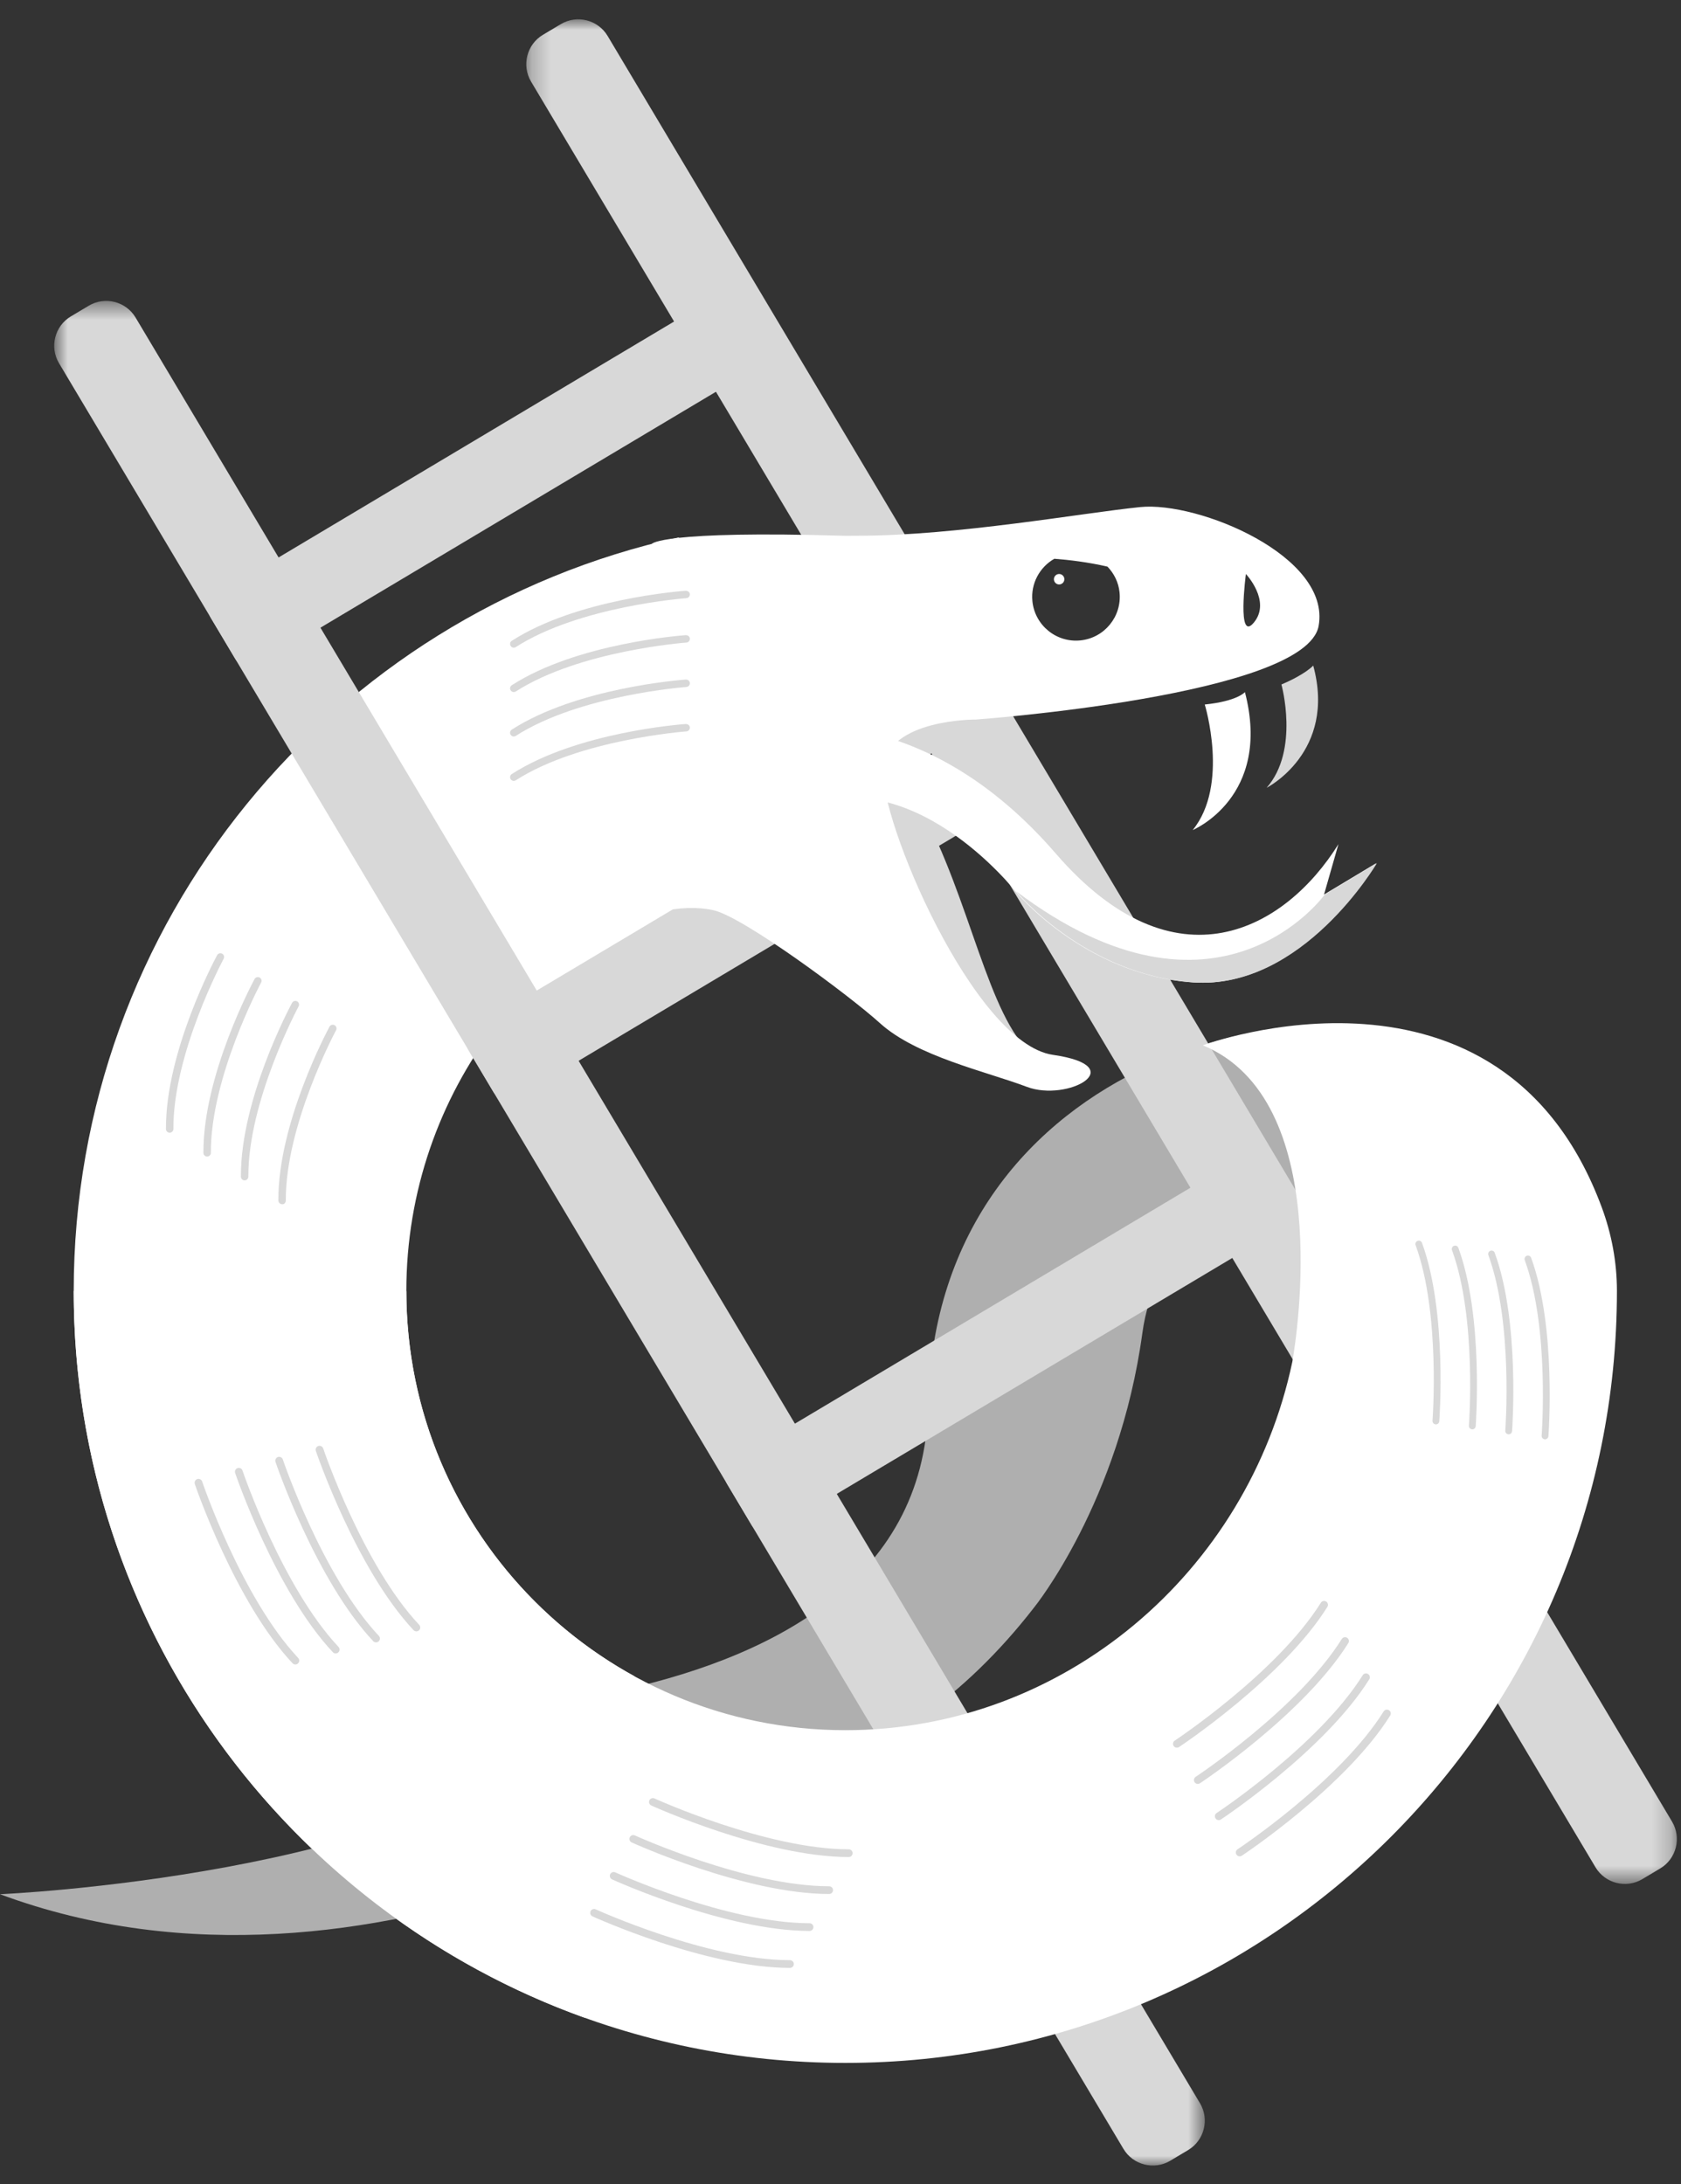 <?xml version="1.0" encoding="UTF-8"?>
<svg width="87px" height="113px" viewBox="0 0 87 113" version="1.1" xmlns="http://www.w3.org/2000/svg" xmlns:xlink="http://www.w3.org/1999/xlink">
    <rect x="0" y="0" width="87" height="113" fill="#333333" stroke="none"/>
    <!-- Generator: Sketch 52.2 (67145) - http://www.bohemiancoding.com/sketch -->
    <title>snake</title>
    <desc>Created with Sketch.</desc>
    <defs>
        <polygon id="path-1" points="0.805 0.529 60.354 0.529 60.354 97 0.805 97"></polygon>
        <polygon id="path-3" points="0.238 0.96 59.786 0.96 59.786 97.431 0.238 97.431"></polygon>
    </defs>
    <g id="snake" stroke="none" stroke-width="1" fill="none" fill-rule="evenodd">
        <g>
            <path d="M24.456,47.293 C24.456,47.293 27.977,54.109 28.651,53.96 C29.325,53.81 31.422,52.536 32.545,52.087 C33.669,51.638 36.361,47.599 35.727,47.147 C35.093,46.694 32.321,44.125 31.797,44.137 C31.271,44.147 24.456,47.293 24.456,47.293" id="Fill-1" fill="#FFFFFF"></path>
            <path d="M32.816,86.716 C25.791,82.853 21.03,75.38 21.03,66.795 C21.03,56.476 27.913,47.768 37.337,44.999 L35.131,27.804 C17.22,31.745 3.815,47.7 3.815,66.795 C3.815,84.127 14.855,98.88 30.287,104.404" id="Fill-3" fill="#FFFFFF"></path>
            <path d="M52.343,37.066 C52.343,37.066 45.707,37.782 48.104,42.688 C50.501,47.593 51.396,53.485 53.88,54.858 C56.364,56.231 53.722,56.058 53.61,55.946 C53.497,55.834 44.696,48.793 44.546,48.53 C44.396,48.268 41.738,38.086 42.524,37.596 C43.31,37.107 45.257,36.489 45.52,36.48 C45.781,36.47 52.343,37.066 52.343,37.066" id="Fill-5" fill="#D8D8D8"></path>
            <path d="M81.951,65.527 C81.951,65.527 83.817,59.364 76.327,54.733 C68.837,50.102 48.411,54.378 48.038,72.746 C47.666,91.114 15.287,88.652 15.287,88.652 C15.287,88.652 38.75,102.244 53.531,83.152 C53.531,83.152 57.926,77.734 59.124,68.962 C60.322,60.19 71.699,60.809 69.756,71.25 C67.812,81.69 74.704,80.142 74.704,80.142 L81.951,65.527 Z" id="Fill-7" fill="#AFAFAF"></path>
            <g id="Group-11" transform="translate(2, 15.04)">
                <mask id="mask-2" fill="white">
                    <use xlink:href="#path-1"></use>
                </mask>
                <g id="Clip-10"></g>
                <path d="M59.495,96.198 L58.565,96.753 C57.73,97.25 56.642,96.974 56.145,96.14 L1.054,3.751 C0.555,2.917 0.832,1.828 1.665,1.331 L2.595,0.776 C3.429,0.279 4.518,0.554 5.016,1.388 L60.106,93.778 C60.603,94.611 60.328,95.701 59.495,96.198" id="Fill-9" fill="#D8D8D8" mask="url(#mask-2)"></path>
            </g>
            <g id="Group-14" transform="translate(27, 0.04)">
                <mask id="mask-4" fill="white">
                    <use xlink:href="#path-3"></use>
                </mask>
                <g id="Clip-13"></g>
                <path d="M58.926,96.629 L57.996,97.184 C57.162,97.681 56.073,97.405 55.576,96.571 L0.485,4.182 C-0.012,3.349 0.263,2.259 1.097,1.762 L2.027,1.208 C2.861,0.71 3.949,0.985 4.447,1.819 L59.538,94.209 C60.035,95.043 59.76,96.132 58.926,96.629" id="Fill-12" fill="#D8D8D8" mask="url(#mask-4)"></path>
            </g>
            <path d="M64.043,61.028 L65.305,63.144 C65.554,63.562 65.416,64.107 64.999,64.356 L40.104,79.201 C39.687,79.45 39.141,79.312 38.893,78.894 L37.631,76.778 C37.382,76.361 37.52,75.816 37.937,75.567 L62.832,60.722 C63.249,60.473 63.795,60.611 64.043,61.028" id="Fill-15" fill="#D8D8D8"></path>
            <path d="M50.682,38.621 L51.944,40.737 C52.193,41.154 52.055,41.699 51.637,41.948 L26.743,56.793 C26.325,57.042 25.78,56.904 25.531,56.487 L24.269,54.371 C24.02,53.953 24.158,53.408 24.576,53.159 L49.471,38.314 C49.888,38.065 50.433,38.203 50.682,38.621" id="Fill-17" fill="#D8D8D8"></path>
            <path d="M37.32,16.213 L38.583,18.329 C38.831,18.746 38.693,19.291 38.276,19.54 L13.381,34.386 C12.964,34.634 12.418,34.496 12.17,34.079 L10.908,31.963 C10.659,31.546 10.797,31 11.214,30.752 L36.109,15.906 C36.526,15.657 37.072,15.796 37.32,16.213" id="Fill-19" fill="#D8D8D8"></path>
            <path d="M62.352,36.45 C62.352,36.45 63.634,40.607 61.728,42.946 C61.728,42.946 65.842,41.24 64.431,35.808 C64.431,35.808 64.05,36.276 62.352,36.45" id="Fill-21" fill="#FFFFFF"></path>
            <path d="M66.32,35.414 C66.32,35.414 67.266,38.81 65.555,40.758 C65.555,40.758 69.186,38.919 67.966,34.435 C67.966,34.435 67.574,34.881 66.32,35.414" id="Fill-23" fill="#D8D8D8"></path>
            <path d="M53.431,36.486 C53.34,36.486 53.26,36.423 53.242,36.331 L52.974,34.989 C52.952,34.884 53.02,34.783 53.124,34.762 C53.228,34.741 53.33,34.809 53.351,34.914 L53.619,36.256 C53.64,36.36 53.573,36.462 53.468,36.482 C53.456,36.484 53.444,36.486 53.431,36.486" id="Fill-25" fill="#D8D8D8"></path>
            <path d="M51.401,36.673 C51.31,36.673 51.23,36.61 51.212,36.518 L50.944,35.176 C50.922,35.071 50.99,34.97 51.094,34.949 C51.197,34.928 51.3,34.995 51.321,35.101 L51.589,36.443 C51.61,36.547 51.543,36.649 51.438,36.669 C51.425,36.672 51.414,36.673 51.401,36.673" id="Fill-27" fill="#D8D8D8"></path>
            <path d="M49.413,36.943 C49.324,36.943 49.242,36.88 49.225,36.788 L48.956,35.446 C48.935,35.341 49.004,35.24 49.108,35.219 C49.209,35.199 49.313,35.266 49.334,35.371 L49.602,36.713 C49.623,36.817 49.556,36.919 49.452,36.939 C49.438,36.942 49.426,36.943 49.413,36.943" id="Fill-29" fill="#D8D8D8"></path>
            <path d="M55.578,36.272 C55.487,36.272 55.407,36.209 55.389,36.117 L55.12,34.775 C55.099,34.67 55.167,34.569 55.272,34.548 C55.374,34.527 55.477,34.595 55.498,34.7 L55.767,36.042 C55.788,36.146 55.721,36.248 55.615,36.268 C55.602,36.27 55.59,36.272 55.578,36.272" id="Fill-31" fill="#D8D8D8"></path>
            <path d="M57.705,35.971 C57.614,35.971 57.533,35.907 57.517,35.816 L57.248,34.474 C57.227,34.368 57.294,34.267 57.398,34.246 C57.501,34.225 57.605,34.294 57.626,34.398 L57.894,35.74 C57.914,35.844 57.847,35.947 57.742,35.967 C57.73,35.969 57.718,35.971 57.705,35.971" id="Fill-33" fill="#D8D8D8"></path>
            <path d="M59.831,35.669 C59.741,35.669 59.66,35.606 59.643,35.514 L59.414,34.371 C59.393,34.267 59.461,34.165 59.564,34.145 C59.67,34.123 59.771,34.191 59.791,34.296 L60.019,35.439 C60.041,35.543 59.974,35.645 59.869,35.665 C59.856,35.668 59.844,35.669 59.831,35.669" id="Fill-35" fill="#D8D8D8"></path>
            <path d="M61.924,35.193 C61.833,35.193 61.753,35.13 61.735,35.038 L61.539,34.059 C61.519,33.955 61.586,33.853 61.691,33.833 C61.797,33.816 61.897,33.88 61.917,33.984 L62.112,34.963 C62.133,35.067 62.066,35.169 61.961,35.19 C61.948,35.192 61.936,35.193 61.924,35.193" id="Fill-37" fill="#D8D8D8"></path>
            <path d="M63.993,34.609 C63.904,34.609 63.822,34.546 63.806,34.454 L63.656,33.705 C63.636,33.6 63.703,33.499 63.806,33.478 C63.913,33.46 64.013,33.526 64.034,33.63 L64.183,34.379 C64.204,34.482 64.136,34.585 64.031,34.605 C64.019,34.607 64.007,34.609 63.993,34.609" id="Fill-39" fill="#D8D8D8"></path>
            <path d="M65.63,34.052 C65.54,34.052 65.46,33.989 65.442,33.897 L65.332,33.354 C65.312,33.249 65.379,33.148 65.484,33.127 C65.587,33.107 65.689,33.173 65.71,33.278 L65.819,33.821 C65.84,33.925 65.773,34.027 65.668,34.047 C65.655,34.05 65.643,34.052 65.63,34.052" id="Fill-41" fill="#D8D8D8"></path>
            <path d="M66.96,33.443 C66.87,33.443 66.789,33.38 66.772,33.289 L66.696,32.914 C66.676,32.809 66.743,32.708 66.848,32.687 C66.953,32.665 67.054,32.734 67.074,32.838 L67.149,33.213 C67.17,33.317 67.103,33.419 66.998,33.439 C66.985,33.442 66.973,33.443 66.96,33.443" id="Fill-43" fill="#D8D8D8"></path>
            <path d="M55.086,29.968 C55.086,30.117 54.965,30.239 54.815,30.239 C54.666,30.239 54.545,30.117 54.545,29.968 C54.545,29.819 54.666,29.697 54.815,29.697 C54.965,29.697 55.086,29.819 55.086,29.968" id="Fill-45" fill="#FFFFFF"></path>
            <path d="M41.191,41.925 L40.896,37.654 C40.896,37.654 47.854,36.31 54.636,44.154 C60.852,51.344 66.543,48.058 69.271,43.675 L68.525,46.282 L71.224,44.66 C71.224,44.66 67.38,51.227 61.727,50.827 C56.074,50.428 52.549,46.109 52.549,46.109 C52.549,46.109 47.081,39.14 41.191,41.925" id="Fill-47" fill="#FFFFFF"></path>
            <path d="M52.586,46.108 C52.586,46.108 56.11,50.427 61.764,50.827 C67.417,51.226 71.261,44.66 71.261,44.66 L68.562,46.282 C68.562,46.282 63.047,53.998 52.586,46.108" id="Fill-49" fill="#D8D8D8"></path>
            <path d="M45.408,45.953 C45.313,45.953 45.221,45.903 45.173,45.814 C43.033,41.939 42.478,39.042 43.525,37.2 C44.523,35.444 46.586,35.357 46.673,35.354 C46.839,35.349 46.944,35.466 46.949,35.613 C46.955,35.762 46.839,35.885 46.69,35.89 C46.672,35.891 44.835,35.975 43.989,37.471 C43.058,39.116 43.631,41.911 45.642,45.555 C45.715,45.684 45.668,45.848 45.538,45.919 C45.497,45.942 45.452,45.953 45.408,45.953" id="Fill-51" fill="#D8D8D8"></path>
            <path d="M39.582,91.712 C39.582,91.712 19.375,105.193 0,98.003 C0,98.003 21.605,97.069 29.127,89.542 L39.582,91.712 Z" id="Fill-53" fill="#AFAFAF"></path>
            <path d="M64.901,32.201 C64.002,33.305 64.482,29.697 64.482,29.697 C64.482,29.697 65.801,31.097 64.901,32.201 M55.918,33.133 C54.672,33.26 53.559,32.353 53.432,31.108 C53.338,30.186 53.812,29.34 54.568,28.909 C55.324,28.967 56.311,29.084 57.317,29.316 C57.655,29.668 57.889,30.125 57.942,30.648 C58.069,31.893 57.163,33.006 55.918,33.133 M59.011,26.235 C56.005,26.542 49.541,27.707 44.479,27.718 C44.237,27.718 44.001,27.72 43.764,27.722 C43.759,27.722 43.755,27.722 43.75,27.722 C34.226,27.436 33.737,28.138 33.737,28.138 L33.865,28.341 C30.186,29.008 26.591,31.06 26.591,31.06 C26.591,31.06 28.224,50.643 30.577,48.885 C32.929,47.126 35.373,46.746 36.927,47.094 C38.482,47.441 43.993,51.531 45.531,52.927 C47.44,54.658 51.04,55.434 53.147,56.232 C55.254,57.03 58.608,55.17 54.497,54.576 C50.385,53.982 45.46,42.301 45.706,39.744 C45.951,37.187 50.512,37.228 50.512,37.228 C50.512,37.228 67.601,35.992 68.246,32.382 C68.89,28.771 62.018,25.929 59.011,26.235" id="Fill-55" fill="#FFFFFF"></path>
            <path d="M82.9,62.469 C77.672,48.367 62.254,54.082 62.254,54.082 C69.031,56.887 67.131,69.041 66.884,70.46 C64.583,81.36 55.037,89.516 43.75,89.516 C31.202,89.516 21.03,79.343 21.03,66.795 L3.815,66.795 C3.815,88.851 21.694,106.731 43.75,106.731 C65.805,106.731 83.684,88.851 83.684,66.795 L83.684,66.777 C83.683,65.308 83.411,63.846 82.9,62.469" id="Fill-57" fill="#FFFFFF"></path>
            <path d="M26.591,33.508 C26.528,33.508 26.466,33.477 26.429,33.42 C26.371,33.33 26.398,33.211 26.487,33.154 C29.862,30.983 35.268,30.58 35.496,30.564 C35.614,30.572 35.695,30.637 35.702,30.742 C35.71,30.849 35.629,30.941 35.524,30.948 C35.469,30.952 29.987,31.362 26.695,33.478 C26.663,33.498 26.627,33.508 26.591,33.508" id="Fill-59" fill="#D8D8D8"></path>
            <path d="M26.591,35.806 C26.528,35.806 26.466,35.775 26.429,35.718 C26.371,35.627 26.398,35.508 26.487,35.452 C29.862,33.281 35.268,32.877 35.496,32.861 C35.614,32.865 35.695,32.934 35.702,33.039 C35.71,33.147 35.629,33.239 35.524,33.245 C35.469,33.249 29.987,33.66 26.695,35.776 C26.663,35.795 26.627,35.806 26.591,35.806" id="Fill-61" fill="#D8D8D8"></path>
            <path d="M26.591,38.104 C26.528,38.104 26.466,38.072 26.429,38.015 C26.371,37.925 26.398,37.806 26.487,37.749 C29.862,35.579 35.268,35.175 35.496,35.159 C35.614,35.159 35.695,35.232 35.702,35.337 C35.71,35.444 35.629,35.536 35.524,35.543 C35.469,35.547 29.987,35.957 26.695,38.073 C26.663,38.093 26.627,38.104 26.591,38.104" id="Fill-63" fill="#D8D8D8"></path>
            <path d="M26.591,40.402 C26.528,40.402 26.466,40.371 26.429,40.313 C26.371,40.223 26.398,40.105 26.487,40.048 C29.862,37.877 35.268,37.473 35.496,37.458 C35.614,37.465 35.695,37.53 35.702,37.636 C35.71,37.743 35.629,37.835 35.524,37.842 C35.469,37.846 29.987,38.255 26.695,40.371 C26.663,40.392 26.627,40.402 26.591,40.402" id="Fill-65" fill="#D8D8D8"></path>
            <path d="M8.781,58.604 C8.676,58.604 8.589,58.518 8.589,58.413 C8.567,54.401 11.128,49.622 11.237,49.42 C11.287,49.327 11.404,49.292 11.498,49.342 C11.592,49.393 11.627,49.509 11.575,49.604 C11.55,49.652 8.953,54.499 8.974,58.41 C8.974,58.516 8.888,58.603 8.782,58.604 L8.781,58.604 Z" id="Fill-67" fill="#D8D8D8"></path>
            <path d="M10.72,59.838 C10.615,59.838 10.528,59.752 10.528,59.646 C10.506,55.634 13.067,50.855 13.175,50.653 C13.226,50.56 13.343,50.525 13.437,50.575 C13.53,50.626 13.565,50.742 13.514,50.837 C13.488,50.885 10.893,55.732 10.913,59.644 C10.914,59.75 10.828,59.837 10.722,59.838 L10.72,59.838 Z" id="Fill-69" fill="#D8D8D8"></path>
            <path d="M12.66,61.07 C12.555,61.07 12.468,60.984 12.468,60.879 C12.446,56.866 15.007,52.087 15.116,51.885 C15.166,51.792 15.282,51.757 15.377,51.808 C15.47,51.858 15.505,51.975 15.454,52.069 C15.428,52.118 12.833,56.964 12.853,60.877 C12.853,60.982 12.767,61.07 12.661,61.07 L12.66,61.07 Z" id="Fill-71" fill="#D8D8D8"></path>
            <path d="M14.599,62.303 C14.494,62.303 14.407,62.217 14.407,62.111 C14.385,58.099 16.946,53.321 17.054,53.118 C17.105,53.026 17.221,52.99 17.316,53.041 C17.409,53.092 17.444,53.209 17.393,53.303 C17.367,53.35 14.771,58.197 14.792,62.109 C14.792,62.215 14.71,62.325 14.599,62.303" id="Fill-73" fill="#D8D8D8"></path>
            <path d="M15.287,86.116 C15.232,86.116 15.181,86.095 15.14,86.053 C12.159,82.878 10.102,76.84 10.082,76.779 C10.047,76.675 10.104,76.561 10.209,76.525 C10.316,76.492 10.428,76.547 10.463,76.651 C10.482,76.711 12.511,82.668 15.432,85.779 C15.508,85.859 15.504,85.986 15.424,86.061 C15.384,86.097 15.335,86.116 15.287,86.116" id="Fill-75" fill="#D8D8D8"></path>
            <path d="M17.374,85.546 C17.32,85.546 17.268,85.525 17.228,85.483 C14.246,82.308 12.19,76.27 12.17,76.209 C12.135,76.105 12.191,75.991 12.296,75.955 C12.403,75.922 12.515,75.977 12.55,76.081 C12.569,76.141 14.598,82.097 17.52,85.208 C17.595,85.289 17.591,85.415 17.511,85.491 C17.473,85.527 17.423,85.546 17.374,85.546" id="Fill-77" fill="#D8D8D8"></path>
            <path d="M19.462,84.974 C19.408,84.974 19.356,84.953 19.316,84.911 C16.334,81.736 14.278,75.698 14.258,75.637 C14.223,75.533 14.279,75.419 14.384,75.384 C14.491,75.35 14.603,75.406 14.638,75.509 C14.657,75.57 16.686,81.526 19.608,84.637 C19.683,84.717 19.68,84.844 19.599,84.919 C19.561,84.955 19.511,84.974 19.462,84.974" id="Fill-79" fill="#D8D8D8"></path>
            <path d="M21.55,84.404 C21.497,84.404 21.444,84.383 21.404,84.341 C18.422,81.166 16.367,75.128 16.347,75.067 C16.312,74.963 16.368,74.849 16.473,74.813 C16.58,74.78 16.692,74.835 16.727,74.939 C16.746,74.999 18.774,80.956 21.696,84.067 C21.772,84.147 21.768,84.274 21.687,84.349 C21.649,84.385 21.6,84.404 21.55,84.404" id="Fill-81" fill="#D8D8D8"></path>
            <path d="M40.884,101.815 C36.528,101.813 30.721,99.175 30.663,99.148 C30.563,99.102 30.519,98.984 30.565,98.883 C30.611,98.783 30.729,98.74 30.829,98.785 C30.887,98.81 36.616,101.414 40.884,101.415 C40.994,101.416 41.084,101.504 41.084,101.615 C41.083,101.726 40.994,101.815 40.884,101.815" id="Fill-83" fill="#D8D8D8"></path>
            <path d="M41.899,99.904 C37.543,99.901 31.736,97.262 31.677,97.236 C31.577,97.19 31.533,97.071 31.579,96.97 C31.626,96.871 31.744,96.828 31.844,96.872 C31.902,96.898 37.63,99.501 41.899,99.504 C42.009,99.504 42.099,99.593 42.099,99.704 C42.098,99.814 42.009,99.904 41.899,99.904" id="Fill-85" fill="#D8D8D8"></path>
            <path d="M42.913,97.991 C38.557,97.989 32.751,95.351 32.693,95.324 C32.593,95.278 32.548,95.16 32.594,95.059 C32.641,94.959 32.758,94.916 32.858,94.961 C32.916,94.986 38.645,97.59 42.913,97.591 C43.023,97.592 43.112,97.68 43.112,97.791 C43.112,97.902 43.023,97.991 42.913,97.991" id="Fill-87" fill="#D8D8D8"></path>
            <path d="M43.927,96.079 C39.572,96.077 33.765,93.438 33.706,93.412 C33.607,93.366 33.562,93.247 33.608,93.146 C33.655,93.047 33.773,93.004 33.873,93.048 C33.931,93.074 39.659,95.677 43.927,95.679 C44.037,95.68 44.127,95.768 44.127,95.879 C44.127,95.989 44.037,96.079 43.927,96.079" id="Fill-89" fill="#D8D8D8"></path>
            <path d="M64.16,96.044 C64.095,96.044 64.032,96.012 63.993,95.954 C63.932,95.861 63.958,95.737 64.05,95.677 C64.103,95.642 69.346,92.164 71.61,88.547 C71.669,88.452 71.792,88.424 71.886,88.483 C71.979,88.541 72.008,88.665 71.949,88.759 C69.639,92.45 64.324,95.976 64.27,96.011 C64.236,96.033 64.198,96.044 64.16,96.044" id="Fill-91" fill="#D8D8D8"></path>
            <path d="M63.076,94.17 C63.011,94.17 62.947,94.138 62.909,94.08 C62.847,93.987 62.874,93.863 62.966,93.803 C63.018,93.768 68.263,90.29 70.527,86.673 C70.585,86.578 70.709,86.55 70.802,86.609 C70.895,86.667 70.924,86.791 70.865,86.885 C68.555,90.576 63.239,94.102 63.186,94.137 C63.152,94.159 63.114,94.17 63.076,94.17" id="Fill-93" fill="#D8D8D8"></path>
            <path d="M61.992,92.297 C61.928,92.297 61.864,92.265 61.825,92.206 C61.764,92.114 61.79,91.99 61.883,91.929 C61.935,91.895 67.179,88.417 69.443,84.799 C69.502,84.705 69.625,84.676 69.719,84.735 C69.812,84.793 69.841,84.917 69.782,85.01 C67.471,88.703 62.156,92.229 62.102,92.264 C62.068,92.285 62.03,92.297 61.992,92.297" id="Fill-95" fill="#D8D8D8"></path>
            <path d="M60.909,90.422 C60.844,90.422 60.78,90.391 60.742,90.332 C60.68,90.24 60.707,90.115 60.799,90.055 C60.851,90.021 66.095,86.543 68.359,82.925 C68.417,82.831 68.541,82.802 68.635,82.861 C68.728,82.92 68.757,83.043 68.698,83.137 C66.388,86.829 61.072,90.355 61.018,90.39 C60.985,90.411 60.946,90.422 60.909,90.422" id="Fill-97" fill="#D8D8D8"></path>
            <path d="M79.964,74.467 C79.959,74.467 79.955,74.467 79.95,74.466 C79.854,74.459 79.781,74.374 79.788,74.278 C79.793,74.223 80.203,68.713 78.913,65.196 C78.88,65.105 78.927,65.003 79.018,64.97 C79.11,64.938 79.21,64.984 79.243,65.074 C80.56,68.664 80.143,74.248 80.139,74.305 C80.131,74.397 80.055,74.467 79.964,74.467" id="Fill-99" fill="#D8D8D8"></path>
            <path d="M78.081,74.209 L78.067,74.209 C77.972,74.201 77.898,74.116 77.906,74.02 C77.909,73.965 78.32,68.456 77.031,64.938 C76.998,64.847 77.044,64.746 77.135,64.713 C77.227,64.68 77.328,64.726 77.359,64.817 C78.677,68.407 78.26,73.991 78.257,74.047 C78.249,74.14 78.172,74.209 78.081,74.209" id="Fill-101" fill="#D8D8D8"></path>
            <path d="M76.198,73.952 C76.194,73.952 76.189,73.952 76.184,73.951 C76.089,73.943 76.015,73.859 76.023,73.763 C76.027,73.707 76.438,68.199 75.148,64.681 C75.115,64.59 75.161,64.489 75.253,64.456 C75.344,64.422 75.445,64.469 75.477,64.56 C76.795,68.15 76.378,73.733 76.374,73.79 C76.366,73.882 76.29,73.952 76.198,73.952" id="Fill-103" fill="#D8D8D8"></path>
            <path d="M74.315,73.695 C74.311,73.695 74.306,73.695 74.301,73.694 C74.205,73.686 74.132,73.601 74.14,73.506 C74.144,73.45 74.555,67.941 73.265,64.424 C73.232,64.333 73.279,64.231 73.37,64.198 C73.462,64.164 73.562,64.212 73.594,64.302 C74.912,67.892 74.495,73.476 74.49,73.533 C74.483,73.625 74.406,73.695 74.315,73.695" id="Fill-105" fill="#D8D8D8"></path>
        </g>
    </g>
</svg>